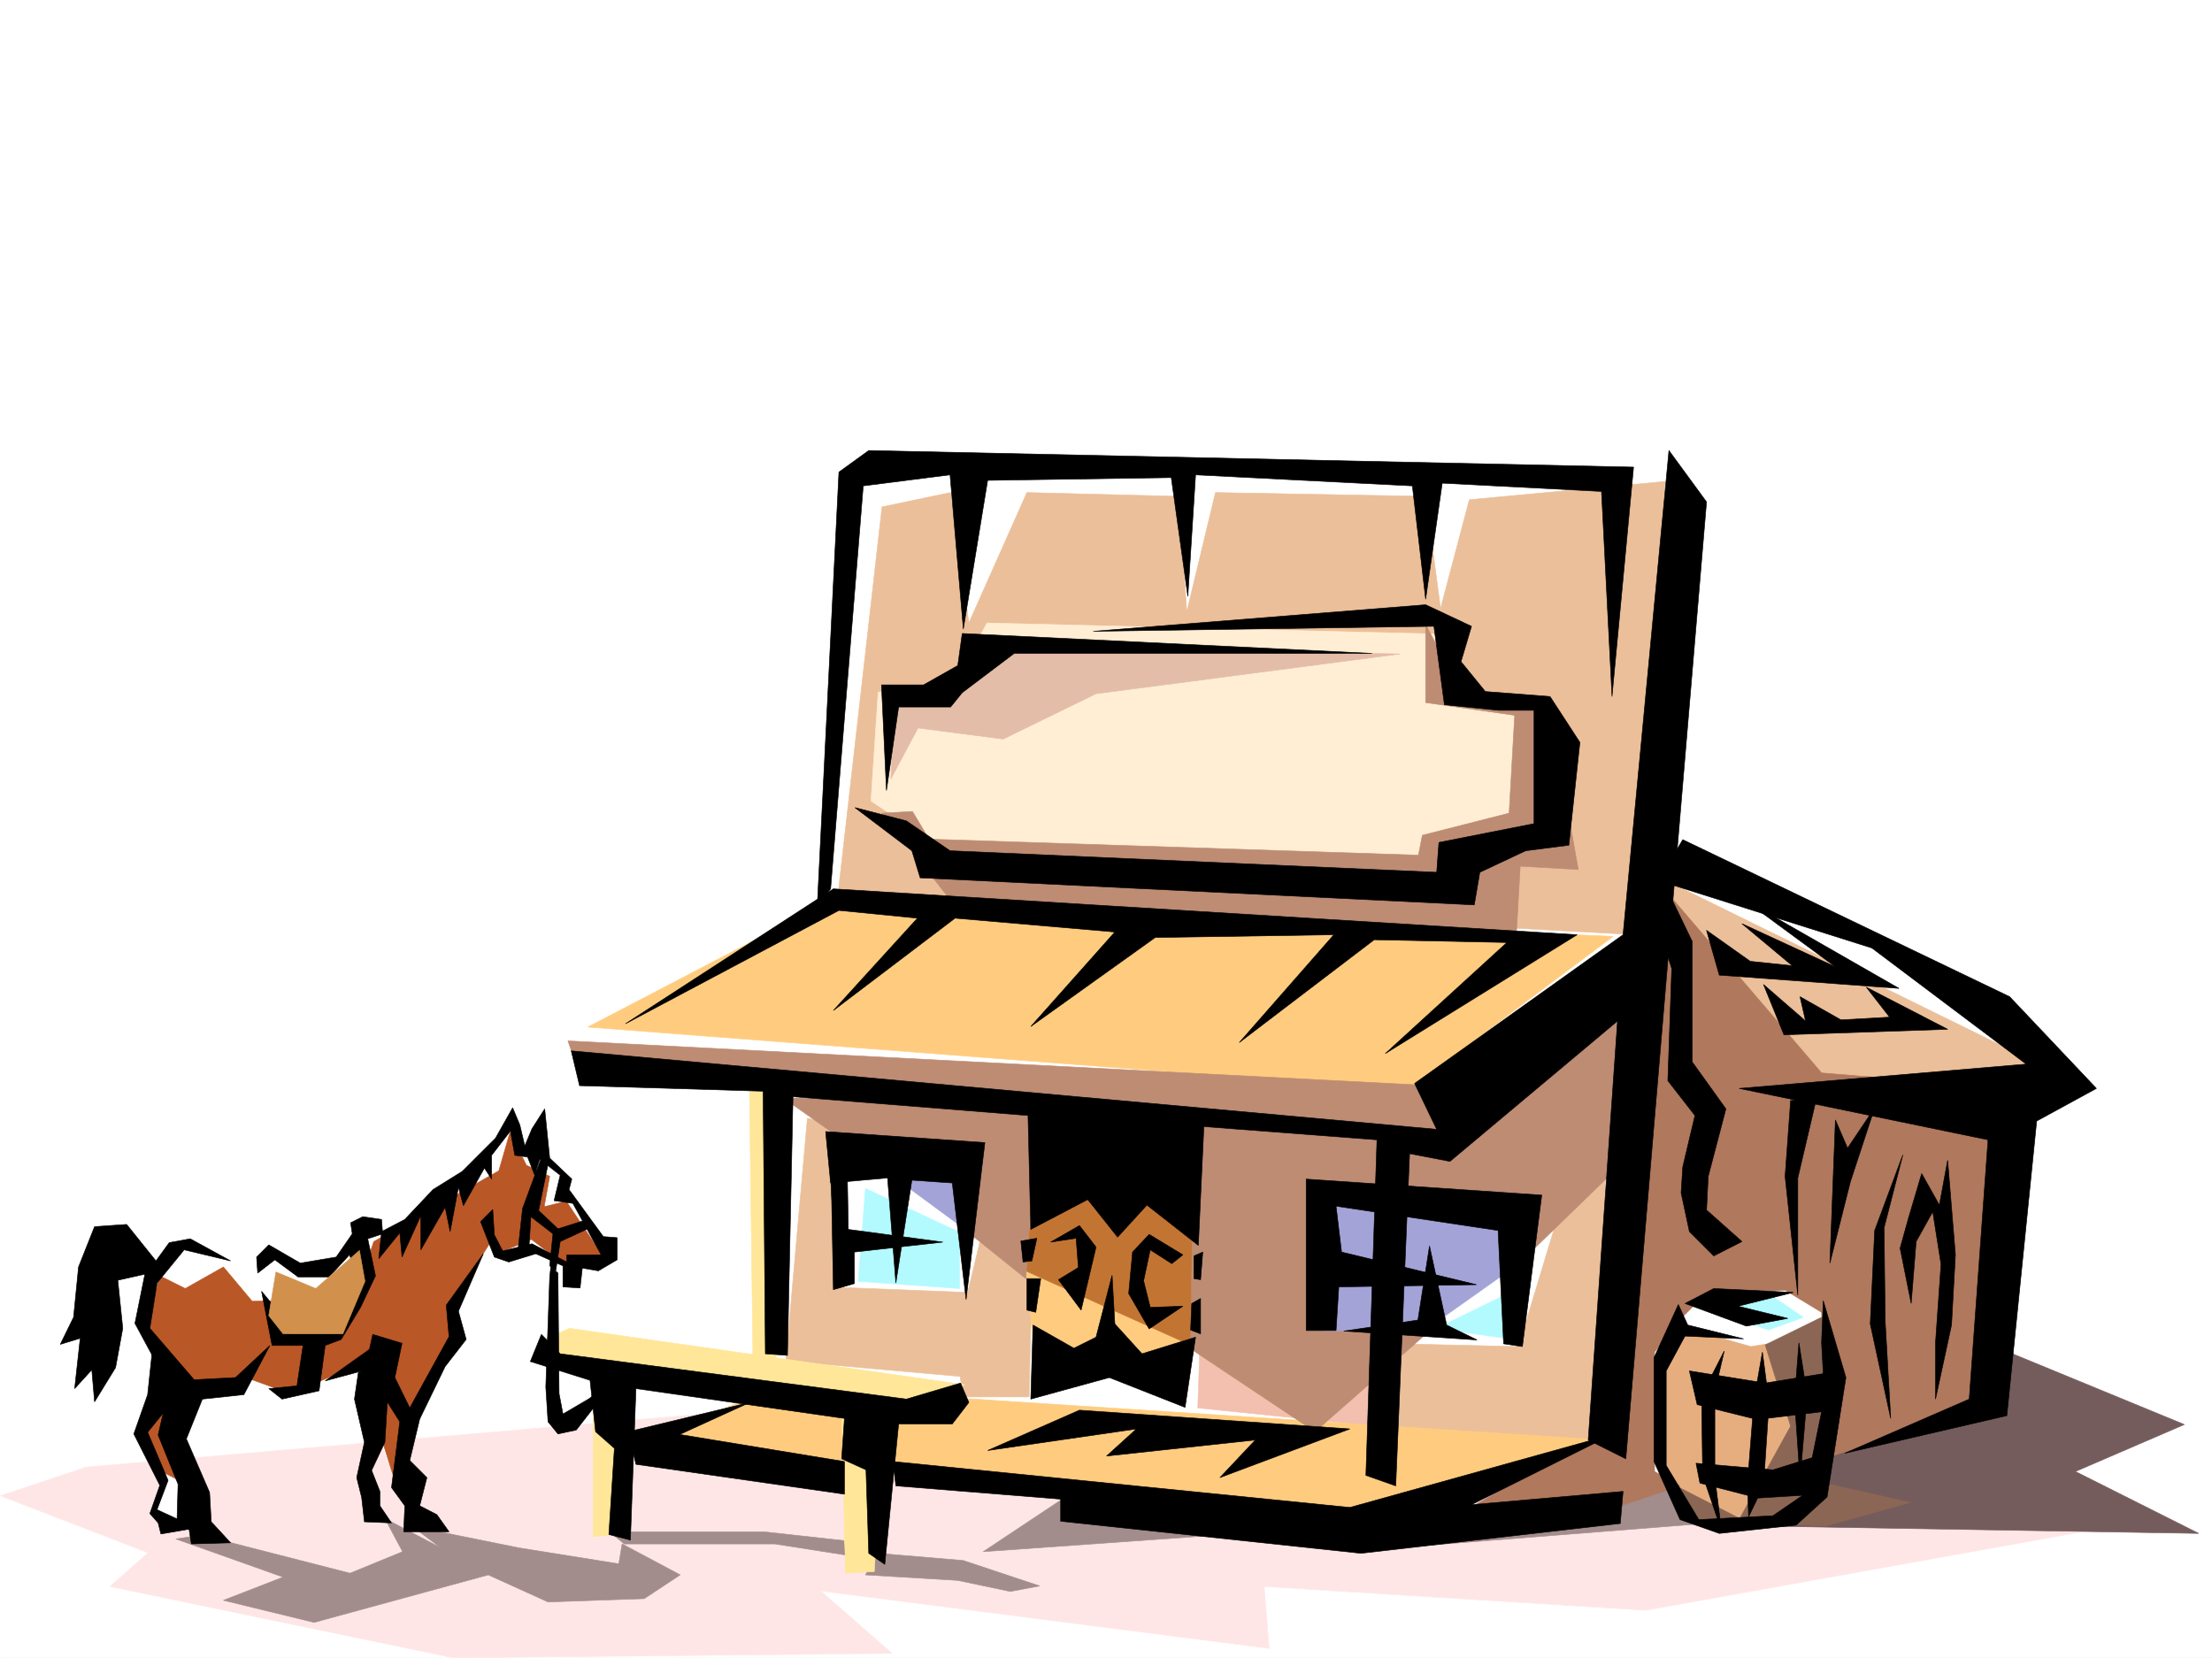 <svg xmlns="http://www.w3.org/2000/svg" width="2997.016" height="2246.297"><rect width="100%" height="100%" fill="#333333" stroke="none"/><defs><clipPath id="a"><path d="M0 0h2997v2244.137H0Zm0 0"/></clipPath><clipPath id="b"><path d="M0 1914h2876v330.137H0Zm0 0"/></clipPath><clipPath id="c"><path d="M0 1914h2877v330.137H0Zm0 0"/></clipPath></defs><path fill="#fff" d="M0 2246.297h2997.016V0H0Zm0 0"/><g clip-path="url(#a)" transform="translate(0 2.16)"><path fill="#fff" fill-rule="evenodd" stroke="#fff" stroke-linecap="square" stroke-linejoin="bevel" stroke-miterlimit="10" stroke-width=".743" d="M.742 2244.137h2995.531V-2.16H.743Zm0 0"/></g><g clip-path="url(#b)" transform="translate(0 2.16)"><path fill="#ffe6e6" fill-rule="evenodd" d="m944.07 1914.563-827.199 71.16L.742 2024.668l200.074 77.145-51.726 45.706 465.289 96.618 594.164-5.985-96.656-84.652 607.652 77.887-6.762-83.868 517.016 32.18 645.855-116.09-206.8-110.105zm0 0"/></g><g clip-path="url(#c)" transform="translate(0 2.16)"><path fill="none" stroke="#ffe6e6" stroke-linecap="square" stroke-linejoin="bevel" stroke-miterlimit="10" stroke-width=".743" d="m944.07 1914.562-827.199 71.16L.742 2024.669l200.074 77.145-51.726 45.707 465.289 96.617 594.164-5.985-96.656-84.652 607.652 77.887-6.762-83.867 517.016 32.18 645.855-116.09-206.8-110.106zm0 0"/></g><path fill="#fff" fill-rule="evenodd" stroke="#fff" stroke-linecap="square" stroke-linejoin="bevel" stroke-miterlimit="10" stroke-width=".743" d="m827.16 1689.785-61.426-68.191-1.484-23.188-28.465-39.722h-29.25l-11.96-41.918-53.962 65.886-79.41 73.43-81.68 19.469-21.742 35.933-56.183 6.766-32.22-17.242-18.73 20.957-89.89-35.934-36.715 13.489-29.246 83.129 26.976 77.886-35.226 74.914 33.742 68.895-10.516 44.222 35.97 18.692 17.245-30.695-17.246-79.372 12.004-77.93 65.922-8.21 64.437 21.703 110.145-44.184 3.754 72.649 36.715 88.363 13.492-99.586 57.672-80.156-1.488-44.184 52.433-116.867 15.016 32.219 49.422-8.25 49.46 29.207 26.981-13.45 14.977 1.485zm0 0"/><path fill="#fff" fill-rule="evenodd" stroke="#fff" stroke-linecap="square" stroke-linejoin="bevel" stroke-miterlimit="10" stroke-width=".743" d="m2272.492 615.707-67.449 9.738-20.215 23.965-1000.254-17.242-23.969 23.969-40.468 542.277-345.41 199.996 16.5 50.168 220.25 6.762-9.735 386.465-227.015-50.907-30.73 34.446v20.215l264.51 33.703 827.161 196.246 474.281-13.492 406.836-182.754 44.223-464.39-217.277-145.294-301.227-98.887zm0 0"/><path fill="#ebbf99" fill-rule="evenodd" stroke="#ebbf99" stroke-linecap="square" stroke-linejoin="bevel" stroke-miterlimit="10" stroke-width=".743" d="m2226.785 1178.2 560.418 275.616-309.437 29.247zm0 0"/><path fill="#a38c8c" fill-rule="evenodd" stroke="#a38c8c" stroke-linecap="square" stroke-linejoin="bevel" stroke-miterlimit="10" stroke-width=".743" d="m238.277 2085.242 145.332 51.692-80.898 31.472 122.851 29.953 236.008-64.437 80.938 36.715 130.36-4.496 48.718-32.22-78.668-41.913-4.496 26.937-135.637-21.699-144.594-29.207 38.985 29.207-75.7-39.726 23.97 44.964-71.165 29.207-201.558-51.687zm587.399-9.734h209.027l108.66 12.004 2.227 19.468-95.871-14.972H845.89Zm364.137 29.207 115.382 9.734 103.383 34.488-39.687 7.465-71.2-14.972-125.12-7.508zm664.582-4.496 474.285-37.418-93.645-71.906zm0 0"/><path fill="#755c5c" fill-rule="evenodd" stroke="#755c5c" stroke-linecap="square" stroke-linejoin="bevel" stroke-miterlimit="10" stroke-width=".743" d="m2708.535 1826.832 251.024 103.379-147.606 63.656 167.074 83.906-579.93-9.734 103.419-157.3zm0 0"/><path fill="#a38c8c" fill-rule="evenodd" stroke="#a38c8c" stroke-linecap="square" stroke-linejoin="bevel" stroke-miterlimit="10" stroke-width=".743" d="m1450.57 2023.816-118.394 78.668 349.164-24.71zm0 0"/><path fill="#ba5726" fill-rule="evenodd" stroke="#ba5726" stroke-linecap="square" stroke-linejoin="bevel" stroke-miterlimit="10" stroke-width=".743" d="m341.656 1763.176-38.945-46.45-51.727 29.208-34.449-17.207-19.473 71.164 38.946 51.652-41.953 86.137 24.71 56.187 29.989 14.973-3.012-125.078h68.934l24.75-14.977 53.922 19.473 110.886-46.453 6.762 88.406 24.715 78.629 14.973-80.899 66.707-120.582v-49.422l50.945-80.898 10.48 19.473 41.211-17.207 51.688 39.687 46.453-14.976-50.95-76.399-29.948 7.465 7.507-41.172-31.476-14.973-22.48-44.222-14.977 51.691-169.344 95.871-26.977 78.668zm0 0"/><path fill="#e6ae7f" fill-rule="evenodd" stroke="#e6ae7f" stroke-linecap="square" stroke-linejoin="bevel" stroke-miterlimit="10" stroke-width=".743" d="m2285.98 1799.89 86.137 24.712 105.649-17.243-76.399 253.172-105.648 4.496-51.692-88.367v-122.85zm0 0"/><path fill="#8c6654" fill-rule="evenodd" stroke="#8c6654" stroke-linecap="square" stroke-linejoin="bevel" stroke-miterlimit="10" stroke-width=".743" d="m2472.527 1782.649-80.898 39.683 34.45 110.11-68.934 125.078-90.637-46.41 31.437 53.917 95.914-2.226 78.668 5.238 115.383-32.219-119.879-26.98 16.5-137.79zm0 0"/><path fill="#ebbf99" fill-rule="evenodd" stroke="#ebbf99" stroke-linecap="square" stroke-linejoin="bevel" stroke-miterlimit="10" stroke-width=".743" d="m1287.953 667.36-92.902 19.472-59.195 521.32 1081.19 58.414 38.946-614.183-265.215 24.71-38.984 147.567-20.215-152.062-284.726-5.239-38.942 161.797-10.52-156.558-206.015-5.239-78.672 176.77zm0 0"/><path fill="#b0785c" fill-rule="evenodd" stroke="#b0785c" stroke-linecap="square" stroke-linejoin="bevel" stroke-miterlimit="10" stroke-width=".743" d="m2232.023 1178.2 236.008 275.616 294.461 23.97-73.43 427.714-211.296 68.895-9.735-196.243-49.422-29.953-107.918 5.242-34.445 34.446-34.488 44.183v161.797l34.488 19.469-103.422 34.45-216.535 15.015 226.274-128.094zm0 0"/><path fill="#ffeed4" fill-rule="evenodd" stroke="#ffeed4" stroke-linecap="square" stroke-linejoin="bevel" stroke-miterlimit="10" stroke-width=".743" d="M2074.684 1080.059V952.008l-93.645-4.496-34.484-88.407-609.14-14.976-49.462 88.406-98.14 5.238-9.735 147.567 132.625 88.363 673.578 14.234 38.942-38.945 88.406-24.71zm0 0"/><path fill="#ebbf99" fill-rule="evenodd" stroke="#ebbf99" stroke-linecap="square" stroke-linejoin="bevel" stroke-miterlimit="10" stroke-width=".743" d="m1093.902 1515.242-29.21 328.832 236.007 20.957 5.242 27.723h88.403l3.754-160.273-64.438-74.915-22.48 93.645-173.801-6.766 11.965-217.941zm0 0"/><path fill="#f3bfae" fill-rule="evenodd" stroke="#f3bfae" stroke-linecap="square" stroke-linejoin="bevel" stroke-miterlimit="10" stroke-width=".743" d="m1626.637 1795.395-3.754 112.332 232.254 23.968 3.011-109.363zm0 0"/><path fill="#ebbf99" fill-rule="evenodd" stroke="#ebbf99" stroke-linecap="square" stroke-linejoin="bevel" stroke-miterlimit="10" stroke-width=".743" d="m2175.094 1582.652-3.754 367.774-282.457-5.238 6.722-124.34 161.836 3.754 56.188-185.766zm0 0"/><path fill="#ffcc7f" fill-rule="evenodd" stroke="#ffcc7f" stroke-linecap="square" stroke-linejoin="bevel" stroke-miterlimit="10" stroke-width=".743" d="m1296.203 1894.238 863.875 56.188-340.871 109.363-630.879-70.422-226.273-28.465-69.676-15.715 132.59-54.664 221.773 18.692zm-173.836-672.598L796.47 1391.649l1111.14 85.395 277.965-208.207zM1389.848 1710l9.777 107.836 184.316 59.2 29.207-54.704zm0 0"/><path fill="#c27533" fill-rule="evenodd" stroke="#c27533" stroke-linecap="square" stroke-linejoin="bevel" stroke-miterlimit="10" stroke-width=".743" d="m1386.133 1720.477 231.512 104.125 2.23-160.309-110.89-116.09-105.645 61.426zm0 0"/><path fill="#bd8c73" fill-rule="evenodd" stroke="#bd8c73" stroke-linecap="square" stroke-linejoin="bevel" stroke-miterlimit="10" stroke-width=".743" d="m1060.938 1487.52 129.617 91.418 103.422-3.012 15.718 92.12 80.153 64.434 16.5-238.195zm0 0"/><path fill="#bd8c73" fill-rule="evenodd" stroke="#bd8c73" stroke-linecap="square" stroke-linejoin="bevel" stroke-miterlimit="10" stroke-width=".743" d="m1617.645 1521.266-4.497 306.308 168.559 112.371 156.598-137.824-153.586-6.727 6.765-185.765 215.012 23.969 44.223 85.394 155.07-150.574 18.727-262.125-298.176 164.023-1156.852-59.941 13.489 38.984zm0 0"/><path fill="#a3a3d7" fill-rule="evenodd" stroke="#a3a3d7" stroke-linecap="square" stroke-linejoin="bevel" stroke-miterlimit="10" stroke-width=".743" d="m1173.313 1566.934 139.39 102.597 18.73-92.12zm623.41 65.179-1.524 171.492 137.867-2.972 120.621-85.395v-61.426zm0 0"/><path fill="#ffe699" fill-rule="evenodd" stroke="#ffe699" stroke-linecap="square" stroke-linejoin="bevel" stroke-miterlimit="10" stroke-width=".743" d="m737.27 1814.867 34.445-14.976 535.75 76.402-110.145 41.914-12.746 211.219-38.984 2.265-5.238-220.953-280.192-39.687-14.27 206.722-41.956 4.496V1856.82l-53.918-10.52zm0 0"/><path fill="#ffe699" fill-rule="evenodd" stroke="#ffe699" stroke-linecap="square" stroke-linejoin="bevel" stroke-miterlimit="10" stroke-width=".743" d="m1015.23 1456.086 5.243 410.469 31.472 21.703-4.496-420.211zm0 0"/><path fill="#b3faff" fill-rule="evenodd" stroke="#b3faff" stroke-linecap="square" stroke-linejoin="bevel" stroke-miterlimit="10" stroke-width=".743" d="m1172.57 1610.371-9.734 125.824 137.121 9.739v-76.403zm879.633 137.829-105.648 51.69 103.418 14.977zm253.25 22.484 90.672 31.437 47.195-17.207-39.726-26.977zm0 0"/><path fill="#e3bda8" fill-rule="evenodd" stroke="#e3bda8" stroke-linecap="square" stroke-linejoin="bevel" stroke-miterlimit="10" stroke-width=".743" d="m1207.055 1055.348 4.496-105.61 83.91-7.468 44.223-65.922 557.41 9.738-412.074 53.918-125.864 61.426-115.386-14.977zm0 0"/><path fill="#bd8c73" fill-rule="evenodd" stroke="#bd8c73" stroke-linecap="square" stroke-linejoin="bevel" stroke-miterlimit="10" stroke-width=".743" d="m1258.746 1136.988 663.098 21.742 5.238-26.98 117.613-29.95 7.508-132.589-120.625-17.203v-105.61l44.965 83.868 122.852 29.21 38.984 218.723-78.668-4.496-5.242 92.863-756.778-34.445-102.64-130.32 41.215-2.27zm0 0"/><path fill-rule="evenodd" stroke="#000" stroke-linecap="square" stroke-linejoin="bevel" stroke-miterlimit="10" stroke-width=".743" d="m773.984 1423.867 11.223 47.192 248.754 7.507 3.012 355.77 29.949 2.23 7.508-350.53 318.43 25.452 3.753 154.328 77.184-40.468 40.43 50.949 39.726-43.441 69.676 54.66 7.504-161.012 234.523 17.945-15.015 454.657 40.468 14.23 18.73-450.156 54.7 10.476 227.016-190.218-39.688 567.73 50.95 25.492L2312.18 680.105l-50.95-69.675-62.167 656.136-282.458 201.48 29.95 62.173zm0 0"/><path fill-rule="evenodd" stroke="#000" stroke-linecap="square" stroke-linejoin="bevel" stroke-miterlimit="10" stroke-width=".743" d="m1399.625 1795.395 55.441 31.437 29.953-14.976 21.739-83.872 3.754 65.883 36.715 40.469 72.648-22.48-14.234 95.128-102.637-40.43-106.39 29.208zm-280.973-262.168 215.754 14.976-25.457 212.742-18.726-158.039-54.704-3.754-21.738 139.313-11.222-142.324-77.184 6.765zm651.094 269.636v-205.238l319.172 21.742-26.238 205.235-25.453-3.754-7.508-153.547-219.508-32.961 7.469 62.172 182.832 44.18-186.586 3.011-3.715 59.16zm-288.48-947.473 450.312-35.972 62.172 29.207-14.234 47.937 32.96 40.47 87.665 6.726 40.468 62.168-14.976 139.312-58.453 7.508-62.172 29.207-7.508 44.184-750.758-36.715-11.222-36.676-77.184-58.453 69.68 17.984 59.195 40.47 659.344 29.206 3.011-40.469 128.872-25.453V962.484h-47.973l-73.434-7.504-14.23-106.355zm-352.137 349.008-281.715 182.793 289.223-153.585 106.39 10.519-113.898 125.078 164.848-125.078 216.535 18.727-113.899 128.054 168.559-120.586 242.031-3.754-128.133 146.079 182.832-139.313 179.82 3.754-164.843 150.535 259.977-161.055zm0 0"/><path fill-rule="evenodd" stroke="#000" stroke-linecap="square" stroke-linejoin="bevel" stroke-miterlimit="10" stroke-width=".743" d="m1107.39 1226.137 29.247-586.461 40.43-29.246 1036.226 22.48-29.207 310.848-14.23-277.883-215.794-11.223-22.484 157.258-17.984-153.543-293.719-14.976-10.48 164.804-22.481-161.05-248.754 3.753-32.965 201.48-17.984-208.987-117.613 14.976-44.223 546.031zm1172.57-88.407 442.849 212.747 117.609 124.335-80.934 44.184-40.43 399.211-219.546 50.95 168.597-73.395 25.454-351.313-337.157-69.637 388.848-32.96-209.027-157.301L2247 1193.176Zm-1069.933 842.645 618.914 62.172 355.145-98.848-190.336 95.133 205.313-17.988-3.754 43.441-351.391 40.43-406.836-43.442v-29.949l-223.3-17.988zm0 0"/><path fill-rule="evenodd" stroke="#000" stroke-linecap="square" stroke-linejoin="bevel" stroke-miterlimit="10" stroke-width=".743" d="m733.516 1808.102-14.977 36.714 80.899 25.453 7.507 69.676 25.493 22.485-7.504 116.832 29.207 7.504 7.507-205.235 282.458 40.43-3.754 54.7 32.96 14.976 3.754 113.078 21.739 14.973 18.73-190.22h72.688l22.48-29.206-11.258-26.239-73.43 21.739-469.007-61.426zm0 0"/><path fill-rule="evenodd" stroke="#000" stroke-linecap="square" stroke-linejoin="bevel" stroke-miterlimit="10" stroke-width=".743" d="m1015.973 1900.262-164.805 39.683 10.48 44.184 282.458 40.469v-44.223l-223.262-36.676zm812.968 35.929-176.105 65.926 47.977-50.949-201.563 21.738 40.469-36.715-201.559 29.211 124.375-54.664zm463.766-660.632v163.28l45.707 63.696-23.969 91.375-2.265 45.672 47.972 42.695-38.199 19.473-33-32.96-11.223-52.434 2.23-35.192 16.5-69.676-36.714-47.152 5.238-152.062-32.96-102.637 21.738-14.977zm137.125 475.651-107.879-5.276-38.98 20.254 83.164 30.69 56.187-10.476-67.41-16.5zm0 0"/><path fill-rule="evenodd" stroke="#000" stroke-linecap="square" stroke-linejoin="bevel" stroke-miterlimit="10" stroke-width=".743" d="m2273.977 1767.672-32.961 71.906v140.797l35.23 78.672 53.176 18.726 104.164-11.261 41.953-38.2 25.453-161.757-30.691-104.121-2.27 56.93 2.27 41.913-78.672 12.746-102.676-16.46 10.52 45.667 80.894 20.215 87.664-10.476-12.707 62.168-53.215 16.5-104.164-8.993 5.278 26.938 78.672 20.254 60.683-3.754-40.469 27.723-100.41 5.242-44.183-73.43v-128.055l25.457-47.19 79.41 3.75-75.66-18.728zm0 0"/><path fill-rule="evenodd" stroke="#000" stroke-linecap="square" stroke-linejoin="bevel" stroke-miterlimit="10" stroke-width=".743" d="m2437.336 1819.363 11.223 71.16-9.735 113.82-7.508-108.581zm-49.461 12.707 8.992 68.192-7.504 113.074-20.214 41.957-1.528-45.711 8.996-113.82zm-51.687-1.488-12.75 54.664v116.871l8.996 71.903-25.497-74.914-1.484-108.583zm241.988-265.879-38.2 102.598-5.984 126.566 27.723 128.094-7.508-131.805-1.484-126.61zm60.684 7.469 10.515 128.09-5.277 95.133-21.7 100.367v-76.399l7.47-106.351-11.224-71.164-22.484 40.43-6.723 83.91-15.015-74.919 11.262-40.43 17.984-60.683 23.969 42.7zm-152.098-54.66-7.469 193.972 27.723-110.105 32.96-100.367-36.714 54.699zm-60.684-26.238-7.469 102.636 17.204 161.016V1596.14l25.492-108.622zm-63.695-272.645 210.555 120.625-243.516-17.988-17.242-60.68 59.195 41.953 56.969 5.98-68.192-56.93 126.61 58.419zm26.98 115.348 27.719 68.187 221.777-7.508-110.144-56.93 31.476 40.47-65.925 3.714-55.442-31.433 7.508 32.96zM1858.89 885.34l-555.18-26.977-6.019 43.438-46.453 26.238h-56.93l6.727 143.066 16.5-113.117h70.418l15.758-19.472 70.418-53.176zM211.297 1708.516l-39.727-49.465-43.441 3.012-21.738 54.664-6.727 68.187-17.984 36.676 26.98-8.25-7.508 68.191 23.227-25.492 3.75 43.438 28.465-46.41 9.738-53.176-6.727-65.18 36.715-8.25-13.488 66.664 46.45 86.137-15.012 65.18 26.976 66.667-1.484 50.907 16.5 10.52 2.972 19.472 53.215-1.527-26.238-28.465-2.227-39.684-31.476-72.648 21.699-53.922 56.227-6.02 35.191-66.625-46.453 43.438-56.184 2.972-59.941-69.636 9.734-61.426 36.715-44.965 62.953 15.016-54.703-29.993-28.465 5.239zm0 0"/><path fill-rule="evenodd" stroke="#000" stroke-linecap="square" stroke-linejoin="bevel" stroke-miterlimit="10" stroke-width=".743" d="m347.637 1703.274 16.5-16.5 42.699 24.71 48.719-8.21 21.738-31.473-2.266-14.977 16.5-8.25 25.453 3.754 1.485 19.473-20.215 6.722 10.48 50.204-20.214 42.699-26.235 43.441-21.703 8.25-8.25 61.387-50.203 11.258-17.988-14.23 38.203-3.755 8.25-54.66h-41.953l-14.235-73.43 42.696 51.688h56.187l36.715-54.66-16.46-46.453-27.724 29.953h-41.953l-31.476-23.227-23.223 17.989zm92.941 167.776 77.887-20.995v39.687l23.226 36.715-11.222 89.148 17.988 24.711-1.488 35.192h61.426l-16.5-23.227-23.223-11.965 9.734-38.199-23.226-23.226 13.492-56.188 34.484-71.16 28.465-36.676-10.476-38.203 33.703-77.887-50.207 69.637 3.754 42.7-53.215 96.613-20.215-41.172 9.738-46.45-39.687-12.003-4.496 20.253zm0 0"/><path fill-rule="evenodd" stroke="#000" stroke-linecap="square" stroke-linejoin="bevel" stroke-miterlimit="10" stroke-width=".743" d="m548.457 1652.328 38.2-40.469 39.726-24.71 44.965-44.926 23.226-41.211 9.735 23.222 6.726 28.465 9.735-23.222 17.242-26.942 6.765 66.664 29.95 28.426-3.754 14.234 46.453 63.692 18.726 1.488v29.95l-25.453 14.976-21.738-3.715-3.012 26.941-23.226-1.488v-28.465l-36.715-16.46L689.293 1710l-19.473-6.726-18.726-47.977 16.5-16.461 2.226 34.45 11.262 21.737 39.688-9.734L768.004 1710v-9.738h46.45l-38.24-69.676-25.456-3.715 8.25-34.484-27.719-21.7-6.766 21.7-9.738-24.711-17.242-2.23-5.98-32.962-25.493 32.961v32.18l-9.738-14.973-28.465 50.946-6.722-24.711-11.262 59.902-6.727-32.96-32.96 57.671v-46.414l-25.493 56.188-3.012-32.961-28.464 35.19 3.753-36.714zm0 0"/><path fill-rule="evenodd" stroke="#000" stroke-linecap="square" stroke-linejoin="bevel" stroke-miterlimit="10" stroke-width=".743" d="M791.227 1653.813 756 1665.073l-26.238-24.75 12.746-62.914-9.735-6.723-24.71 66.665-6.766 61.425 14.976-1.523 3.012-48.68 29.95 23.227-4.458 43.437 8.211 6.727 6.02-39.688 40.43-18.73zm0 0"/><path fill-rule="evenodd" stroke="#000" stroke-linecap="square" stroke-linejoin="bevel" stroke-miterlimit="10" stroke-width=".743" d="m744.777 1730.215-2.27 64.437-3.007 84.61 3.008 47.195 13.492 16.5 24.711-5.277 53.215-68.153-36.715 26.235-34.488 20.215-5.239-27.72-1.484-163.28-9.738-8.25zm-259.273 129.578-5.238 35.969 13.488 58.418-10.477 47.937 6.723 26.977 3.754 32.922 36.715 1.527-15.719-23.227v-19.472l-11.258-28.465 17.985-38.2 3.753-61.425v-54.664zm-279.445-26.941-6.024 56.89-18.726 53.215 35.226 69.637-13.488 38.203 11.223 12.746 3.753 14.973 47.973-8.25-53.215-24.711 14.977-39.684-27.723-65.18 41.211-50.949zm920.804-205.981 2.266 120.586 28.465-8.25v-42.695l119.883-13.492-128.133-17.204-1.485-83.164-23.968-23.968zm809.957 61.391 23.223 107.133 41.21 20.214-180.562-12.003 100.41-14.977zm-513.226-5.242 38.941-22.442 22.484 29.207-20.214 85.395-30.735-41.211 26.98-16.5-3.01-39.688zm179.074 17.242-45.707-27.719-22.48 23.969-5.243 56.183 27.723 47.938 45.707-30.73-44.219 1.523-8.996-35.973 8.996-41.953 29.207 18.727zm-219.543-18.727 21.738-3.754-6.765 30.735-11.965 1.484zm234.52 20.215v30.73l8.992 1.489 2.972-37.457zm-3.012 64.438-1.485 35.933 13.489 5.238v-47.937zm-223.258-33.708h18.727l-6.762 45.672-11.965-2.972zm0 0"/><path fill="#d1914c" fill-rule="evenodd" stroke="#d1914c" stroke-linecap="square" stroke-linejoin="bevel" stroke-miterlimit="10" stroke-width=".743" d="m364.137 1782.649 9.738-59.16 53.957 22.445 59.2-51.653 7.464 41.914-29.95 71.164H383.61zm0 0"/></svg>
